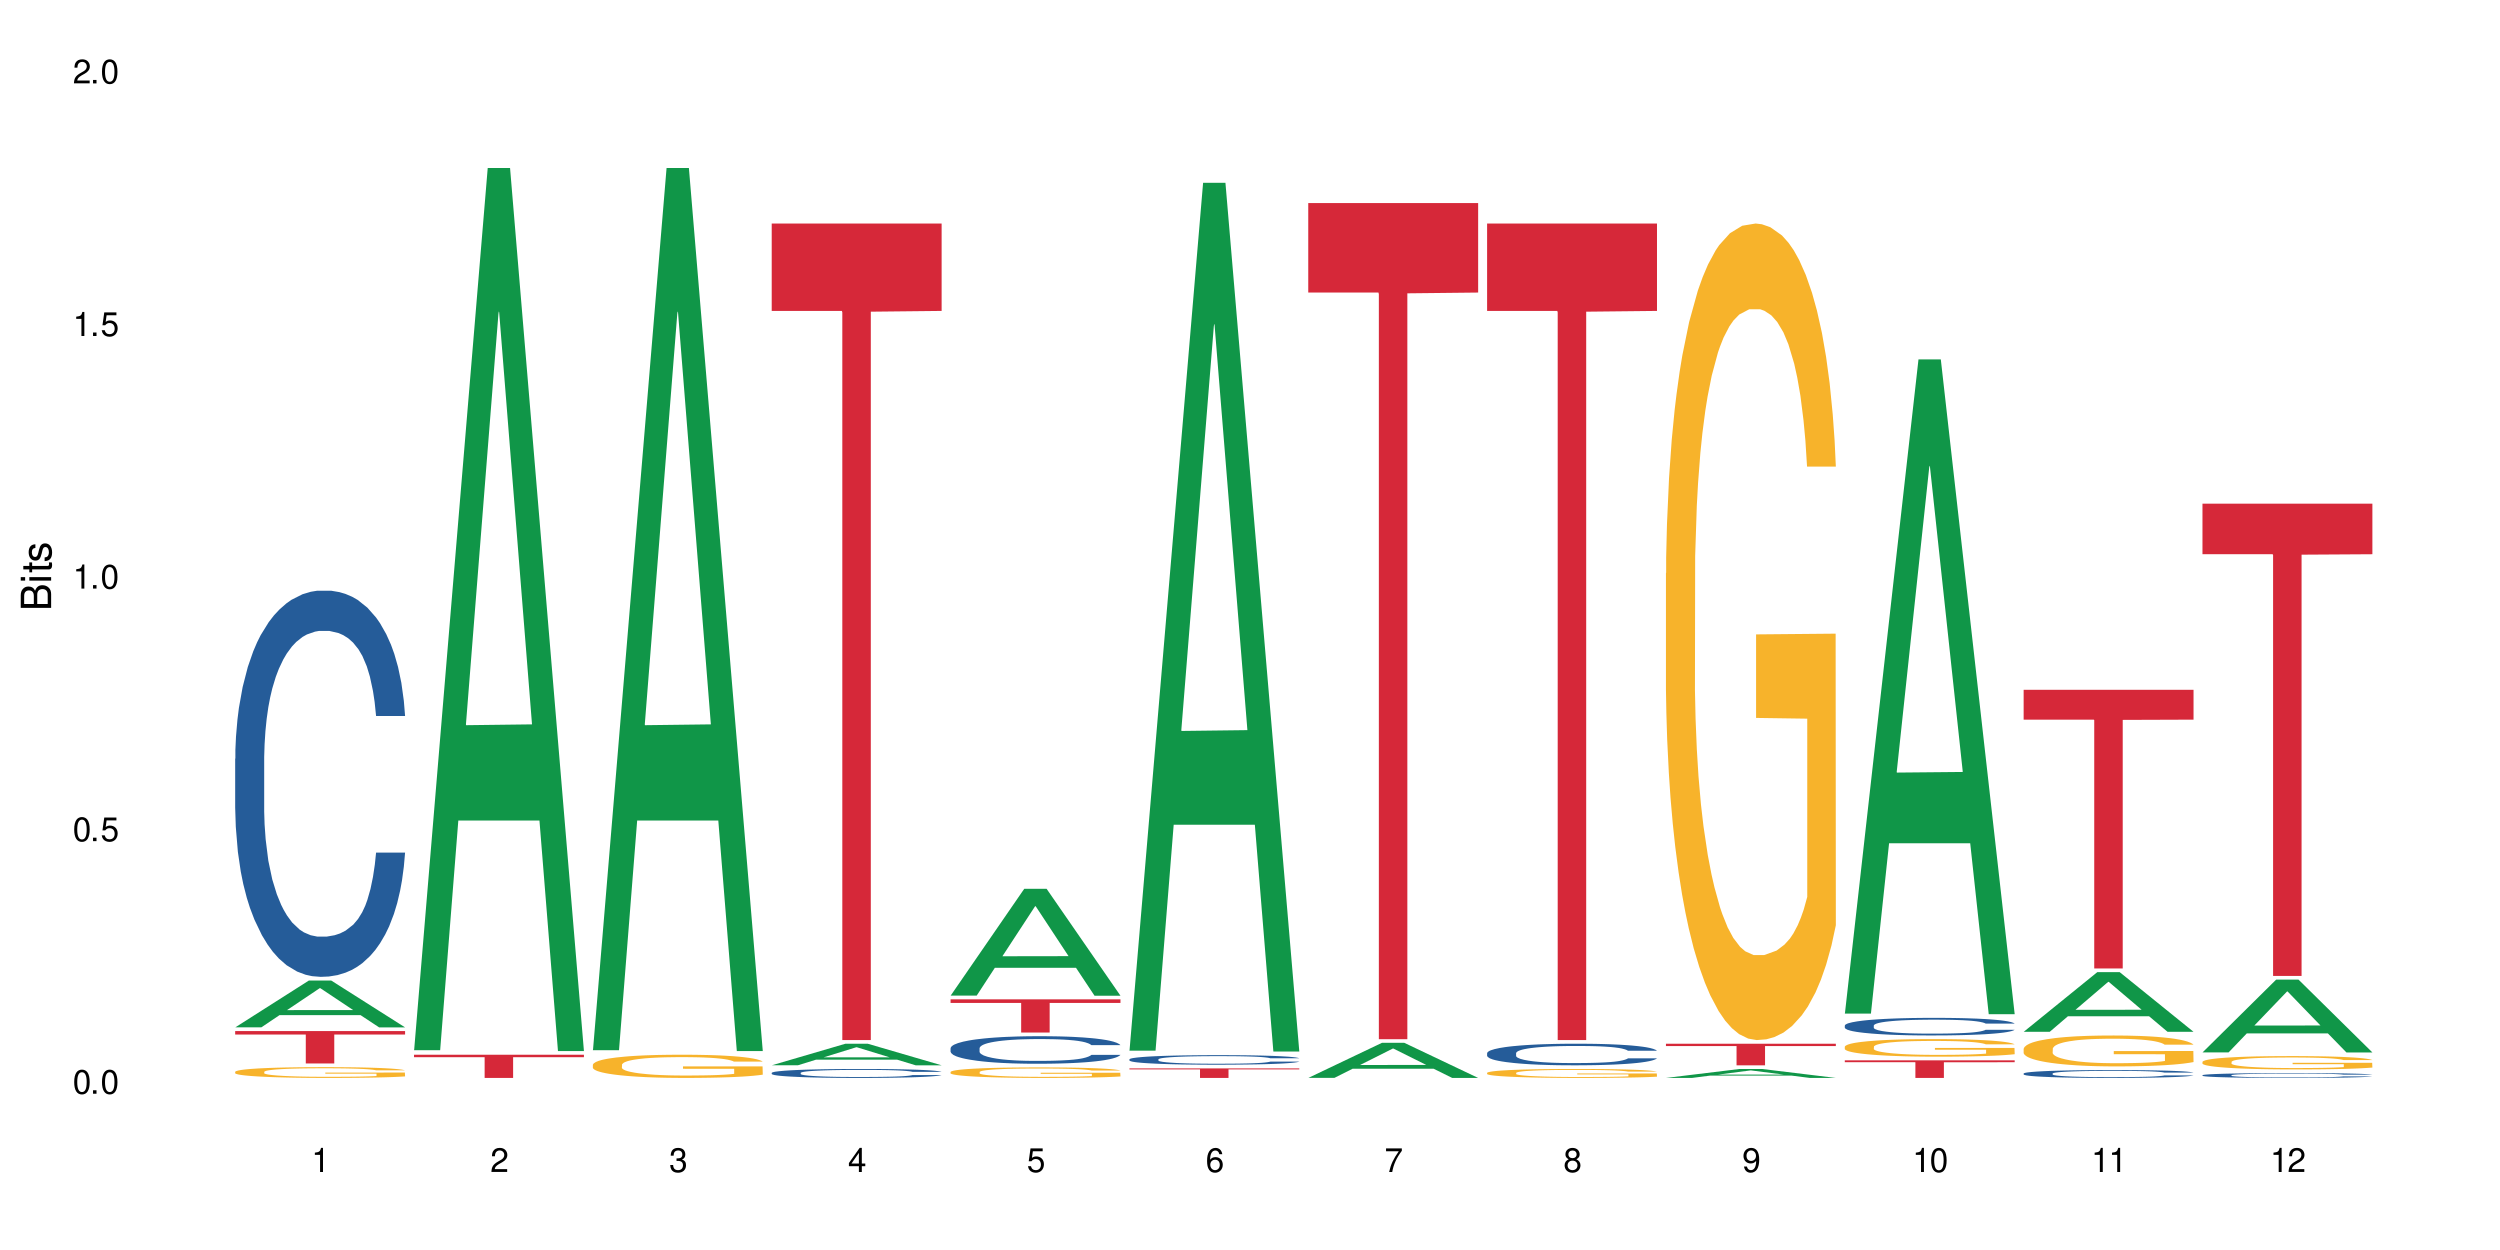 <?xml version="1.0" encoding="UTF-8"?>
<svg xmlns="http://www.w3.org/2000/svg" xmlns:xlink="http://www.w3.org/1999/xlink" width="720" height="360" viewBox="0 0 720 360">
<defs>
<g>
<g id="glyph-0-0">
</g>
<g id="glyph-0-1">
<path d="M 2.641 -6.938 C 2 -6.938 1.422 -6.656 1.078 -6.172 C 0.641 -5.562 0.406 -4.641 0.406 -3.359 C 0.406 -1.016 1.188 0.219 2.641 0.219 C 4.078 0.219 4.859 -1.016 4.859 -3.297 C 4.859 -4.641 4.656 -5.547 4.203 -6.172 C 3.844 -6.656 3.281 -6.938 2.641 -6.938 Z M 2.641 -6.188 C 3.547 -6.188 4 -5.25 4 -3.375 C 4 -1.406 3.562 -0.484 2.625 -0.484 C 1.734 -0.484 1.281 -1.438 1.281 -3.344 C 1.281 -5.25 1.734 -6.188 2.641 -6.188 Z M 2.641 -6.188 "/>
</g>
<g id="glyph-0-2">
<path d="M 1.828 -1 L 0.828 -1 L 0.828 0 L 1.828 0 Z M 1.828 -1 "/>
</g>
<g id="glyph-0-3">
<path d="M 4.562 -6.797 L 1.062 -6.797 L 0.547 -3.094 L 1.328 -3.094 C 1.719 -3.562 2.047 -3.734 2.578 -3.734 C 3.484 -3.734 4.062 -3.109 4.062 -2.094 C 4.062 -1.125 3.484 -0.531 2.578 -0.531 C 1.828 -0.531 1.375 -0.906 1.188 -1.672 L 0.328 -1.672 C 0.453 -1.109 0.547 -0.844 0.75 -0.594 C 1.125 -0.078 1.828 0.219 2.594 0.219 C 3.969 0.219 4.922 -0.781 4.922 -2.219 C 4.922 -3.562 4.031 -4.484 2.719 -4.484 C 2.25 -4.484 1.859 -4.359 1.469 -4.062 L 1.734 -5.969 L 4.562 -5.969 Z M 4.562 -6.797 "/>
</g>
<g id="glyph-0-4">
<path d="M 2.484 -4.938 L 2.484 0 L 3.328 0 L 3.328 -6.938 L 2.766 -6.938 C 2.469 -5.875 2.281 -5.734 0.984 -5.562 L 0.984 -4.938 Z M 2.484 -4.938 "/>
</g>
<g id="glyph-0-5">
<path d="M 4.859 -0.828 L 1.281 -0.828 C 1.359 -1.406 1.672 -1.781 2.5 -2.281 L 3.469 -2.828 C 4.406 -3.344 4.906 -4.062 4.906 -4.906 C 4.906 -5.484 4.672 -6.031 4.266 -6.406 C 3.859 -6.766 3.375 -6.938 2.719 -6.938 C 1.859 -6.938 1.219 -6.625 0.844 -6.031 C 0.609 -5.672 0.5 -5.234 0.484 -4.531 L 1.328 -4.531 C 1.359 -5.016 1.406 -5.281 1.531 -5.516 C 1.75 -5.938 2.188 -6.203 2.703 -6.203 C 3.469 -6.203 4.031 -5.641 4.031 -4.891 C 4.031 -4.344 3.719 -3.859 3.125 -3.516 L 2.234 -3 C 0.812 -2.172 0.406 -1.531 0.328 -0.016 L 4.859 -0.016 Z M 4.859 -0.828 "/>
</g>
<g id="glyph-0-6">
<path d="M 2.125 -3.188 L 2.578 -3.188 C 3.5 -3.188 3.984 -2.766 3.984 -1.922 C 3.984 -1.062 3.469 -0.531 2.594 -0.531 C 1.656 -0.531 1.203 -1 1.156 -2.016 L 0.312 -2.016 C 0.344 -1.453 0.438 -1.094 0.609 -0.781 C 0.953 -0.109 1.625 0.219 2.547 0.219 C 3.953 0.219 4.859 -0.625 4.859 -1.938 C 4.859 -2.828 4.516 -3.297 3.703 -3.594 C 4.344 -3.844 4.656 -4.328 4.656 -5.031 C 4.656 -6.219 3.875 -6.938 2.578 -6.938 C 1.203 -6.938 0.484 -6.172 0.453 -4.703 L 1.297 -4.703 C 1.312 -5.125 1.344 -5.359 1.453 -5.578 C 1.641 -5.969 2.062 -6.203 2.594 -6.203 C 3.344 -6.203 3.797 -5.75 3.797 -5 C 3.797 -4.516 3.609 -4.219 3.25 -4.047 C 3.016 -3.953 2.703 -3.922 2.125 -3.906 Z M 2.125 -3.188 "/>
</g>
<g id="glyph-0-7">
<path d="M 3.141 -1.672 L 3.141 0 L 3.984 0 L 3.984 -1.672 L 4.984 -1.672 L 4.984 -2.438 L 3.984 -2.438 L 3.984 -6.938 L 3.359 -6.938 L 0.266 -2.578 L 0.266 -1.672 Z M 3.141 -2.438 L 1 -2.438 L 3.141 -5.5 Z M 3.141 -2.438 "/>
</g>
<g id="glyph-0-8">
<path d="M 4.781 -5.125 C 4.609 -6.266 3.891 -6.938 2.844 -6.938 C 2.094 -6.938 1.422 -6.578 1.031 -5.953 C 0.594 -5.266 0.406 -4.422 0.406 -3.172 C 0.406 -2 0.578 -1.25 0.984 -0.641 C 1.359 -0.078 1.953 0.219 2.703 0.219 C 3.984 0.219 4.922 -0.75 4.922 -2.094 C 4.922 -3.375 4.062 -4.281 2.844 -4.281 C 2.172 -4.281 1.641 -4.031 1.281 -3.516 C 1.281 -5.234 1.828 -6.188 2.797 -6.188 C 3.391 -6.188 3.797 -5.797 3.938 -5.125 Z M 2.734 -3.531 C 3.547 -3.531 4.062 -2.953 4.062 -2.031 C 4.062 -1.156 3.484 -0.531 2.703 -0.531 C 1.922 -0.531 1.328 -1.188 1.328 -2.078 C 1.328 -2.938 1.906 -3.531 2.734 -3.531 Z M 2.734 -3.531 "/>
</g>
<g id="glyph-0-9">
<path d="M 4.984 -6.797 L 0.438 -6.797 L 0.438 -5.969 L 4.109 -5.969 C 2.5 -3.656 1.828 -2.234 1.328 0 L 2.219 0 C 2.594 -2.172 3.453 -4.047 4.984 -6.094 Z M 4.984 -6.797 "/>
</g>
<g id="glyph-0-10">
<path d="M 3.75 -3.656 C 4.469 -4.094 4.688 -4.438 4.688 -5.078 C 4.688 -6.172 3.844 -6.938 2.641 -6.938 C 1.438 -6.938 0.594 -6.172 0.594 -5.094 C 0.594 -4.438 0.812 -4.094 1.516 -3.656 C 0.734 -3.266 0.359 -2.703 0.359 -1.922 C 0.359 -0.656 1.281 0.219 2.641 0.219 C 3.984 0.219 4.922 -0.656 4.922 -1.922 C 4.922 -2.703 4.531 -3.266 3.75 -3.656 Z M 2.641 -6.188 C 3.359 -6.188 3.812 -5.75 3.812 -5.062 C 3.812 -4.406 3.344 -3.984 2.641 -3.984 C 1.922 -3.984 1.453 -4.406 1.453 -5.078 C 1.453 -5.75 1.922 -6.188 2.641 -6.188 Z M 2.641 -3.266 C 3.484 -3.266 4.062 -2.719 4.062 -1.906 C 4.062 -1.078 3.484 -0.531 2.625 -0.531 C 1.797 -0.531 1.219 -1.094 1.219 -1.906 C 1.219 -2.719 1.781 -3.266 2.641 -3.266 Z M 2.641 -3.266 "/>
</g>
<g id="glyph-0-11">
<path d="M 0.516 -1.578 C 0.672 -0.453 1.406 0.219 2.438 0.219 C 3.188 0.219 3.859 -0.141 4.266 -0.766 C 4.688 -1.453 4.891 -2.297 4.891 -3.547 C 4.891 -4.719 4.703 -5.453 4.312 -6.078 C 3.938 -6.641 3.344 -6.938 2.594 -6.938 C 1.297 -6.938 0.359 -5.969 0.359 -4.625 C 0.359 -3.344 1.234 -2.453 2.453 -2.453 C 3.094 -2.453 3.578 -2.672 4.016 -3.203 C 4 -1.484 3.469 -0.531 2.5 -0.531 C 1.906 -0.531 1.484 -0.906 1.359 -1.578 Z M 2.578 -6.203 C 3.375 -6.203 3.969 -5.531 3.969 -4.641 C 3.969 -3.797 3.391 -3.188 2.547 -3.188 C 1.734 -3.188 1.234 -3.766 1.234 -4.688 C 1.234 -5.562 1.797 -6.203 2.578 -6.203 Z M 2.578 -6.203 "/>
</g>
<g id="glyph-1-0">
</g>
<g id="glyph-1-1">
<path d="M 0 -0.953 L 0 -4.891 C 0 -5.719 -0.234 -6.344 -0.734 -6.797 C -1.188 -7.234 -1.812 -7.469 -2.5 -7.469 C -3.547 -7.469 -4.188 -7 -4.625 -5.875 C -4.984 -6.688 -5.625 -7.094 -6.531 -7.094 C -7.172 -7.094 -7.734 -6.859 -8.141 -6.391 C -8.562 -5.922 -8.75 -5.344 -8.75 -4.5 L -8.75 -0.953 Z M -4.984 -2.062 L -7.766 -2.062 L -7.766 -4.219 C -7.766 -4.844 -7.688 -5.203 -7.453 -5.5 C -7.219 -5.812 -6.859 -5.969 -6.375 -5.969 C -5.891 -5.969 -5.531 -5.812 -5.297 -5.5 C -5.062 -5.203 -4.984 -4.844 -4.984 -4.219 Z M -0.984 -2.062 L -4 -2.062 L -4 -4.781 C -4 -5.766 -3.438 -6.359 -2.484 -6.359 C -1.547 -6.359 -0.984 -5.766 -0.984 -4.781 Z M -0.984 -2.062 "/>
</g>
<g id="glyph-1-2">
<path d="M -6.281 -1.797 L -6.281 -0.797 L 0 -0.797 L 0 -1.797 Z M -8.75 -1.797 L -8.75 -0.797 L -7.484 -0.797 L -7.484 -1.797 Z M -8.75 -1.797 "/>
</g>
<g id="glyph-1-3">
<path d="M -6.281 -3.047 L -6.281 -2.016 L -8.016 -2.016 L -8.016 -1.016 L -6.281 -1.016 L -6.281 -0.172 L -5.469 -0.172 L -5.469 -1.016 L -0.719 -1.016 C -0.078 -1.016 0.281 -1.453 0.281 -2.234 C 0.281 -2.5 0.25 -2.719 0.188 -3.047 L -0.641 -3.047 C -0.609 -2.906 -0.594 -2.766 -0.594 -2.562 C -0.594 -2.141 -0.719 -2.016 -1.156 -2.016 L -5.469 -2.016 L -5.469 -3.047 Z M -6.281 -3.047 "/>
</g>
<g id="glyph-1-4">
<path d="M -4.531 -5.25 C -5.766 -5.25 -6.469 -4.422 -6.469 -2.969 C -6.469 -1.516 -5.719 -0.562 -4.547 -0.562 C -3.562 -0.562 -3.094 -1.062 -2.734 -2.562 L -2.516 -3.484 C -2.344 -4.188 -2.094 -4.469 -1.641 -4.469 C -1.047 -4.469 -0.641 -3.875 -0.641 -3 C -0.641 -2.453 -0.797 -2 -1.062 -1.75 C -1.25 -1.594 -1.422 -1.531 -1.875 -1.469 L -1.875 -0.406 C -0.422 -0.453 0.281 -1.266 0.281 -2.922 C 0.281 -4.5 -0.5 -5.516 -1.719 -5.516 C -2.656 -5.516 -3.172 -4.984 -3.469 -3.734 L -3.703 -2.766 C -3.891 -1.953 -4.156 -1.609 -4.594 -1.609 C -5.188 -1.609 -5.547 -2.125 -5.547 -2.938 C -5.547 -3.75 -5.203 -4.172 -4.531 -4.203 Z M -4.531 -5.25 "/>
</g>
</g>
</defs>
<rect x="-72" y="-36" width="864" height="432" fill="rgb(100%, 100%, 100%)" fill-opacity="1"/>
<path fill-rule="nonzero" fill="rgb(6.275%, 58.824%, 28.235%)" fill-opacity="1" d="M 67.73 295.879 L 67.785 295.867 L 88.957 282.391 L 95.387 282.391 L 116.664 295.891 L 109.188 295.891 L 103.855 292.367 L 80.488 292.367 L 75.258 295.879 L 67.73 295.879 L 82.734 290.91 L 101.711 290.895 L 92.25 284.598 L 92.145 284.582 L 92.039 284.621 L 82.684 290.895 L 82.734 290.91 Z M 67.73 295.879 "/>
<path fill-rule="nonzero" fill="rgb(14.51%, 36.078%, 60%)" fill-opacity="1" d="M 67.73 218.512 L 67.789 218.41 L 67.789 215.973 L 67.969 212.109 L 68.387 207.23 L 68.805 203.875 L 69.879 197.875 L 71.371 192.082 L 72.922 187.609 L 74.055 184.965 L 75.07 182.934 L 77.398 179.172 L 78.891 177.242 L 80.5 175.512 L 82.469 173.785 L 83.902 172.766 L 87.125 171.141 L 89.512 170.43 L 91.363 170.125 L 95.359 170.125 L 97.746 170.531 L 99.477 171.039 L 101.387 171.852 L 102.996 172.766 L 105.801 175.004 L 108.309 177.852 L 109.441 179.477 L 111.234 182.629 L 112.605 185.68 L 113.559 188.32 L 114.633 192.082 L 115.59 196.656 L 116.305 201.84 L 116.664 206.211 L 108.309 206.211 L 107.891 202.145 L 107.414 198.996 L 106.52 194.828 L 105.625 191.879 L 104.371 188.93 L 103.238 187 L 101.684 185.066 L 100.312 183.848 L 98.879 182.934 L 97.508 182.324 L 94.883 181.715 L 91.84 181.715 L 90.707 181.918 L 88.379 182.73 L 87.125 183.441 L 85.336 184.863 L 84.082 186.188 L 82.59 188.219 L 81.574 189.949 L 80.32 192.59 L 79.426 194.93 L 78.414 198.285 L 77.816 200.824 L 77.277 203.672 L 76.801 207.027 L 76.441 210.586 L 76.203 214.344 L 76.086 218.004 L 76.086 233.762 L 76.203 237.422 L 76.504 241.691 L 77.277 247.891 L 78.414 253.281 L 79.727 257.551 L 80.977 260.602 L 81.695 262.023 L 82.648 263.648 L 84.141 265.684 L 86.289 267.715 L 87.543 268.527 L 89.453 269.344 L 91.422 269.75 L 94.047 269.75 L 96.375 269.344 L 97.926 268.832 L 99.535 268.02 L 101.746 266.293 L 103.117 264.664 L 104.312 262.734 L 105.207 260.805 L 105.801 259.176 L 106.699 256.023 L 107.414 252.57 L 107.949 249.012 L 108.309 245.555 L 116.664 245.555 L 116.305 249.621 L 115.77 253.586 L 115.23 256.535 L 114.395 260.09 L 113.441 263.242 L 112.066 266.801 L 110.934 269.141 L 109.441 271.68 L 108.07 273.613 L 106.578 275.34 L 104.371 277.375 L 102.938 278.391 L 101.387 279.305 L 99.535 280.117 L 97.211 280.828 L 94.703 281.234 L 92.375 281.336 L 89.871 281.133 L 88.02 280.727 L 85.574 279.812 L 82.531 277.984 L 80.32 276.051 L 78.59 274.121 L 77.102 272.086 L 75.43 269.344 L 73.281 264.871 L 71.969 261.414 L 71.074 258.566 L 70.059 254.602 L 69.344 251.043 L 68.508 245.352 L 67.91 238.133 L 67.73 232.543 Z M 67.73 218.512 "/>
<path fill-rule="nonzero" fill="rgb(96.863%, 70.196%, 16.863%)" fill-opacity="1" d="M 67.73 308.668 L 67.789 308.664 L 67.789 308.609 L 68.031 308.48 L 68.625 308.305 L 69.402 308.16 L 70.238 308.047 L 70.773 307.988 L 71.668 307.902 L 72.445 307.84 L 74.414 307.711 L 76.922 307.594 L 78.293 307.543 L 79.844 307.496 L 82.051 307.441 L 83.066 307.422 L 86.172 307.375 L 89.691 307.348 L 93.57 307.34 L 95.359 307.34 L 97.805 307.352 L 101.148 307.383 L 103.059 307.41 L 104.551 307.441 L 106.102 307.477 L 108.012 307.535 L 109.801 307.602 L 111.234 307.672 L 112.664 307.754 L 113.859 307.848 L 114.871 307.945 L 115.77 308.062 L 116.305 308.164 L 116.664 308.262 L 108.367 308.262 L 107.891 308.164 L 107.355 308.086 L 106.461 307.992 L 105.562 307.926 L 104.668 307.871 L 102.996 307.797 L 101.566 307.754 L 99.777 307.711 L 98.047 307.688 L 96.074 307.672 L 94.883 307.664 L 91.719 307.664 L 88.855 307.684 L 87.184 307.707 L 85.992 307.73 L 84.32 307.773 L 83.305 307.805 L 82.707 307.828 L 80.918 307.918 L 79.727 307.996 L 79.07 308.051 L 78.234 308.137 L 77.637 308.211 L 76.98 308.324 L 76.621 308.41 L 76.145 308.602 L 76.086 309.113 L 76.266 309.223 L 76.621 309.336 L 77.102 309.441 L 77.816 309.547 L 78.531 309.629 L 79.785 309.742 L 80.859 309.812 L 81.695 309.863 L 83.305 309.938 L 83.961 309.965 L 85.512 310.016 L 87.125 310.055 L 89.094 310.09 L 90.586 310.105 L 92.973 310.121 L 96.016 310.121 L 99.598 310.102 L 101.863 310.082 L 103.414 310.059 L 104.43 310.039 L 105.684 310.008 L 106.578 309.98 L 107.414 309.949 L 108.43 309.898 L 108.43 309.223 L 93.688 309.219 L 93.688 308.902 L 116.602 308.898 L 116.664 310.008 L 115.41 310.082 L 113.859 310.156 L 112.367 310.215 L 110.816 310.262 L 108.605 310.316 L 106.816 310.352 L 104.07 310.391 L 101.566 310.414 L 98.941 310.434 L 96.613 310.441 L 93.867 310.445 L 91.422 310.438 L 88.797 310.422 L 86.707 310.398 L 84.797 310.371 L 82.887 310.332 L 80.5 310.273 L 78.949 310.227 L 77.34 310.164 L 75.727 310.094 L 74.297 310.02 L 73.34 309.957 L 72.387 309.891 L 71.371 309.805 L 70.418 309.711 L 69.699 309.621 L 69.043 309.523 L 68.566 309.43 L 68.09 309.301 L 67.852 309.199 L 67.73 309.109 Z M 67.73 308.668 "/>
<path fill-rule="nonzero" fill="rgb(83.922%, 15.686%, 22.353%)" fill-opacity="1" d="M 67.73 296.941 L 116.664 296.941 L 116.664 297.941 L 96.27 297.953 L 96.27 306.285 L 88.066 306.285 L 88.066 297.961 L 87.945 297.941 L 67.73 297.941 Z M 67.73 296.941 "/>
<path fill-rule="nonzero" fill="rgb(6.275%, 58.824%, 28.235%)" fill-opacity="1" d="M 119.238 302.465 L 119.289 302.227 L 140.465 48.375 L 146.895 48.375 L 168.172 302.703 L 160.695 302.703 L 155.363 236.316 L 131.996 236.316 L 126.766 302.465 L 119.238 302.465 L 134.242 208.855 L 153.219 208.617 L 143.758 89.93 L 143.652 89.691 L 143.547 90.406 L 134.191 208.617 L 134.242 208.855 Z M 119.238 302.465 "/>
<path fill-rule="nonzero" fill="rgb(83.922%, 15.686%, 22.353%)" fill-opacity="1" d="M 119.238 303.758 L 168.172 303.758 L 168.172 304.473 L 147.777 304.48 L 147.777 310.445 L 139.574 310.445 L 139.574 304.484 L 139.453 304.473 L 119.238 304.473 Z M 119.238 303.758 "/>
<path fill-rule="nonzero" fill="rgb(6.275%, 58.824%, 28.235%)" fill-opacity="1" d="M 170.746 302.465 L 170.797 302.227 L 191.973 48.375 L 198.402 48.375 L 219.68 302.703 L 212.203 302.703 L 206.871 236.316 L 183.504 236.316 L 178.273 302.465 L 170.746 302.465 L 185.75 208.855 L 204.727 208.617 L 195.266 89.93 L 195.16 89.691 L 195.055 90.406 L 185.699 208.617 L 185.75 208.855 Z M 170.746 302.465 "/>
<path fill-rule="nonzero" fill="rgb(96.863%, 70.196%, 16.863%)" fill-opacity="1" d="M 170.746 306.621 L 170.805 306.613 L 170.805 306.492 L 171.043 306.219 L 171.641 305.84 L 172.418 305.527 L 173.254 305.285 L 173.789 305.156 L 174.684 304.973 L 175.461 304.84 L 177.43 304.562 L 179.938 304.309 L 181.309 304.195 L 182.859 304.094 L 185.066 303.977 L 186.082 303.934 L 189.184 303.836 L 192.707 303.777 L 196.586 303.758 L 198.375 303.762 L 200.82 303.789 L 204.164 303.855 L 206.074 303.918 L 207.566 303.977 L 209.117 304.059 L 211.027 304.18 L 212.816 304.324 L 214.25 304.473 L 215.68 304.656 L 216.875 304.852 L 217.887 305.062 L 218.785 305.32 L 219.32 305.535 L 219.68 305.75 L 211.383 305.75 L 210.906 305.535 L 210.371 305.371 L 209.473 305.168 L 208.578 305.023 L 207.684 304.906 L 206.012 304.746 L 204.582 304.648 L 202.789 304.562 L 201.059 304.508 L 199.09 304.473 L 197.898 304.461 L 194.734 304.461 L 191.871 304.504 L 190.199 304.551 L 189.008 304.602 L 187.336 304.691 L 186.32 304.766 L 185.723 304.812 L 183.934 305.004 L 182.742 305.176 L 182.086 305.289 L 181.25 305.473 L 180.652 305.637 L 179.996 305.883 L 179.637 306.066 L 179.16 306.48 L 179.102 307.578 L 179.281 307.812 L 179.637 308.062 L 180.113 308.281 L 180.832 308.516 L 181.547 308.691 L 182.801 308.93 L 183.875 309.09 L 184.711 309.191 L 186.32 309.355 L 186.977 309.41 L 188.527 309.523 L 190.141 309.605 L 192.109 309.68 L 193.602 309.719 L 195.988 309.746 L 199.031 309.746 L 202.613 309.711 L 204.879 309.664 L 206.43 309.613 L 207.445 309.57 L 208.699 309.504 L 209.594 309.441 L 210.43 309.375 L 211.445 309.27 L 211.445 307.812 L 196.703 307.805 L 196.703 307.121 L 219.617 307.117 L 219.68 309.504 L 218.426 309.668 L 216.875 309.828 L 215.383 309.949 L 213.832 310.055 L 211.621 310.168 L 209.832 310.242 L 207.086 310.328 L 204.582 310.383 L 201.957 310.418 L 199.629 310.438 L 196.883 310.445 L 194.438 310.43 L 191.812 310.395 L 189.723 310.348 L 187.812 310.285 L 185.902 310.207 L 183.516 310.078 L 181.965 309.973 L 180.355 309.844 L 178.742 309.691 L 177.309 309.527 L 176.355 309.398 L 175.402 309.254 L 174.387 309.07 L 173.43 308.863 L 172.715 308.672 L 172.059 308.461 L 171.582 308.258 L 171.105 307.984 L 170.867 307.762 L 170.746 307.574 Z M 170.746 306.621 "/>
<path fill-rule="nonzero" fill="rgb(6.275%, 58.824%, 28.235%)" fill-opacity="1" d="M 222.254 306.805 L 222.305 306.797 L 243.48 300.594 L 249.91 300.594 L 271.188 306.809 L 263.711 306.809 L 258.379 305.188 L 235.008 305.188 L 229.781 306.805 L 222.254 306.805 L 237.258 304.516 L 256.234 304.512 L 246.773 301.609 L 246.668 301.602 L 246.562 301.621 L 237.207 304.512 L 237.258 304.516 Z M 222.254 306.805 "/>
<path fill-rule="nonzero" fill="rgb(14.51%, 36.078%, 60%)" fill-opacity="1" d="M 222.254 308.984 L 222.312 308.984 L 222.312 308.926 L 222.492 308.836 L 222.91 308.723 L 223.328 308.645 L 224.402 308.508 L 225.895 308.371 L 227.445 308.27 L 228.578 308.207 L 229.594 308.16 L 231.922 308.07 L 233.414 308.027 L 235.023 307.988 L 236.992 307.945 L 238.426 307.922 L 241.648 307.887 L 244.035 307.871 L 245.883 307.863 L 249.883 307.863 L 252.27 307.871 L 254 307.883 L 255.91 307.902 L 257.52 307.922 L 260.324 307.977 L 262.832 308.043 L 263.965 308.078 L 265.754 308.152 L 267.129 308.223 L 268.082 308.285 L 269.156 308.371 L 270.113 308.477 L 270.828 308.598 L 271.188 308.699 L 262.832 308.699 L 262.414 308.605 L 261.938 308.531 L 261.043 308.438 L 260.145 308.367 L 258.895 308.297 L 257.758 308.254 L 256.207 308.211 L 254.836 308.18 L 253.402 308.16 L 252.031 308.145 L 249.406 308.133 L 246.363 308.133 L 245.227 308.137 L 242.902 308.156 L 241.648 308.172 L 239.855 308.203 L 238.605 308.234 L 237.113 308.281 L 236.098 308.324 L 234.844 308.383 L 233.949 308.438 L 232.934 308.516 L 232.34 308.574 L 231.801 308.641 L 231.324 308.719 L 230.965 308.801 L 230.727 308.891 L 230.609 308.973 L 230.609 309.34 L 230.727 309.426 L 231.027 309.523 L 231.801 309.668 L 232.934 309.793 L 234.25 309.891 L 235.5 309.961 L 236.219 309.996 L 237.172 310.035 L 238.664 310.082 L 240.812 310.129 L 242.066 310.148 L 243.977 310.164 L 245.945 310.176 L 248.57 310.176 L 250.898 310.164 L 252.449 310.152 L 254.059 310.133 L 256.266 310.094 L 257.641 310.059 L 258.832 310.012 L 259.73 309.969 L 260.324 309.93 L 261.219 309.855 L 261.938 309.777 L 262.473 309.695 L 262.832 309.613 L 271.188 309.613 L 270.828 309.707 L 270.289 309.801 L 269.754 309.867 L 268.918 309.949 L 267.965 310.023 L 266.59 310.105 L 265.457 310.16 L 263.965 310.219 L 262.594 310.266 L 261.102 310.305 L 258.895 310.352 L 257.461 310.375 L 255.91 310.398 L 254.059 310.414 L 251.73 310.434 L 249.227 310.441 L 246.898 310.445 L 244.391 310.438 L 242.543 310.43 L 240.098 310.41 L 237.051 310.367 L 234.844 310.32 L 233.113 310.277 L 231.621 310.23 L 229.953 310.164 L 227.805 310.062 L 226.492 309.98 L 225.594 309.914 L 224.582 309.824 L 223.863 309.742 L 223.031 309.609 L 222.434 309.441 L 222.254 309.312 Z M 222.254 308.984 "/>
<path fill-rule="nonzero" fill="rgb(83.922%, 15.686%, 22.353%)" fill-opacity="1" d="M 222.254 64.371 L 271.188 64.371 L 271.188 89.543 L 250.793 89.766 L 250.793 299.543 L 242.586 299.543 L 242.586 89.988 L 242.469 89.543 L 222.254 89.543 Z M 222.254 64.371 "/>
<path fill-rule="nonzero" fill="rgb(6.275%, 58.824%, 28.235%)" fill-opacity="1" d="M 273.762 286.734 L 273.812 286.707 L 294.984 255.973 L 301.418 255.973 L 322.695 286.766 L 315.219 286.766 L 309.887 278.727 L 286.516 278.727 L 281.289 286.734 L 273.762 286.734 L 288.766 275.402 L 307.742 275.371 L 298.281 261.004 L 298.176 260.973 L 298.07 261.059 L 288.711 275.371 L 288.766 275.402 Z M 273.762 286.734 "/>
<path fill-rule="nonzero" fill="rgb(14.51%, 36.078%, 60%)" fill-opacity="1" d="M 273.762 301.883 L 273.82 301.875 L 273.82 301.699 L 274 301.426 L 274.418 301.078 L 274.836 300.84 L 275.91 300.41 L 277.402 299.996 L 278.953 299.68 L 280.086 299.488 L 281.102 299.344 L 283.43 299.078 L 284.922 298.938 L 286.531 298.816 L 288.5 298.691 L 289.934 298.621 L 293.156 298.504 L 295.543 298.453 L 297.391 298.434 L 301.391 298.434 L 303.777 298.461 L 305.508 298.496 L 307.418 298.555 L 309.027 298.621 L 311.832 298.781 L 314.34 298.984 L 315.473 299.098 L 317.262 299.324 L 318.637 299.539 L 319.59 299.73 L 320.664 299.996 L 321.621 300.324 L 322.336 300.691 L 322.695 301.004 L 314.34 301.004 L 313.922 300.715 L 313.445 300.488 L 312.551 300.191 L 311.652 299.984 L 310.402 299.773 L 309.266 299.637 L 307.715 299.496 L 306.344 299.41 L 304.91 299.344 L 303.539 299.301 L 300.914 299.258 L 297.871 299.258 L 296.734 299.273 L 294.41 299.332 L 293.156 299.383 L 291.363 299.484 L 290.113 299.578 L 288.621 299.723 L 287.605 299.844 L 286.352 300.035 L 285.457 300.199 L 284.441 300.438 L 283.848 300.621 L 283.309 300.824 L 282.832 301.062 L 282.473 301.316 L 282.234 301.586 L 282.117 301.844 L 282.117 302.969 L 282.234 303.23 L 282.535 303.535 L 283.309 303.977 L 284.441 304.359 L 285.754 304.664 L 287.008 304.883 L 287.727 304.984 L 288.68 305.102 L 290.172 305.246 L 292.32 305.391 L 293.574 305.449 L 295.484 305.508 L 297.453 305.535 L 300.078 305.535 L 302.406 305.508 L 303.957 305.469 L 305.566 305.41 L 307.773 305.289 L 309.148 305.172 L 310.34 305.035 L 311.234 304.898 L 311.832 304.781 L 312.727 304.555 L 313.445 304.309 L 313.98 304.055 L 314.34 303.809 L 322.695 303.809 L 322.336 304.102 L 321.797 304.383 L 321.262 304.594 L 320.426 304.848 L 319.473 305.07 L 318.098 305.324 L 316.965 305.492 L 315.473 305.672 L 314.102 305.809 L 312.609 305.934 L 310.402 306.078 L 308.969 306.152 L 307.418 306.215 L 305.566 306.273 L 303.238 306.324 L 300.734 306.355 L 298.406 306.359 L 295.898 306.348 L 294.051 306.316 L 291.605 306.254 L 288.559 306.121 L 286.352 305.984 L 284.621 305.848 L 283.129 305.703 L 281.461 305.508 L 279.312 305.188 L 278 304.941 L 277.102 304.738 L 276.09 304.453 L 275.371 304.203 L 274.535 303.797 L 273.941 303.281 L 273.762 302.883 Z M 273.762 301.883 "/>
<path fill-rule="nonzero" fill="rgb(96.863%, 70.196%, 16.863%)" fill-opacity="1" d="M 273.762 308.711 L 273.82 308.707 L 273.82 308.652 L 274.059 308.527 L 274.656 308.355 L 275.434 308.215 L 276.27 308.105 L 276.805 308.047 L 277.699 307.965 L 278.477 307.902 L 280.445 307.777 L 282.949 307.664 L 284.324 307.613 L 285.875 307.566 L 288.082 307.512 L 289.098 307.492 L 292.199 307.449 L 295.723 307.422 L 299.602 307.414 L 301.391 307.418 L 303.836 307.426 L 307.18 307.457 L 309.09 307.484 L 310.578 307.512 L 312.133 307.551 L 314.039 307.605 L 315.832 307.672 L 317.262 307.738 L 318.695 307.82 L 319.891 307.91 L 320.902 308.004 L 321.797 308.121 L 322.336 308.219 L 322.695 308.316 L 314.398 308.316 L 313.922 308.219 L 313.383 308.145 L 312.488 308.055 L 311.594 307.988 L 310.699 307.934 L 309.027 307.863 L 307.598 307.816 L 305.805 307.777 L 304.074 307.754 L 302.105 307.738 L 300.914 307.73 L 297.75 307.73 L 294.887 307.75 L 293.215 307.773 L 292.02 307.797 L 290.352 307.836 L 289.336 307.871 L 288.738 307.891 L 286.949 307.977 L 285.754 308.055 L 285.098 308.109 L 284.266 308.191 L 283.668 308.266 L 283.012 308.375 L 282.652 308.461 L 282.176 308.648 L 282.117 309.145 L 282.293 309.25 L 282.652 309.363 L 283.129 309.465 L 283.848 309.57 L 284.562 309.648 L 285.816 309.758 L 286.891 309.828 L 287.727 309.875 L 289.336 309.953 L 289.992 309.977 L 291.543 310.027 L 293.156 310.066 L 295.125 310.098 L 296.617 310.113 L 299.004 310.129 L 302.047 310.129 L 305.625 310.113 L 307.895 310.09 L 309.445 310.066 L 310.461 310.047 L 311.715 310.02 L 312.609 309.988 L 313.445 309.961 L 314.457 309.914 L 314.457 309.25 L 299.719 309.25 L 299.719 308.938 L 322.633 308.938 L 322.695 310.02 L 321.441 310.094 L 319.891 310.164 L 318.398 310.219 L 316.844 310.266 L 314.637 310.32 L 312.848 310.352 L 310.102 310.391 L 307.598 310.418 L 304.969 310.434 L 302.645 310.441 L 299.898 310.445 L 297.453 310.438 L 294.824 310.422 L 292.738 310.398 L 290.828 310.371 L 288.918 310.336 L 286.531 310.277 L 284.98 310.23 L 283.367 310.172 L 281.758 310.102 L 280.324 310.027 L 279.371 309.969 L 278.414 309.902 L 277.402 309.82 L 276.445 309.727 L 275.73 309.641 L 275.074 309.543 L 274.598 309.453 L 274.121 309.328 L 273.879 309.23 L 273.762 309.145 Z M 273.762 308.711 "/>
<path fill-rule="nonzero" fill="rgb(83.922%, 15.686%, 22.353%)" fill-opacity="1" d="M 273.762 287.816 L 322.695 287.816 L 322.695 288.84 L 302.301 288.848 L 302.301 297.379 L 294.094 297.379 L 294.094 288.859 L 293.977 288.84 L 273.762 288.84 Z M 273.762 287.816 "/>
<path fill-rule="nonzero" fill="rgb(6.275%, 58.824%, 28.235%)" fill-opacity="1" d="M 325.27 302.598 L 325.32 302.359 L 346.492 52.656 L 352.926 52.656 L 374.199 302.832 L 366.727 302.832 L 361.395 237.527 L 338.023 237.527 L 332.797 302.598 L 325.27 302.598 L 340.273 210.512 L 359.25 210.277 L 349.789 93.531 L 349.684 93.293 L 349.578 94 L 340.219 210.277 L 340.273 210.512 Z M 325.27 302.598 "/>
<path fill-rule="nonzero" fill="rgb(14.51%, 36.078%, 60%)" fill-opacity="1" d="M 325.27 305.082 L 325.328 305.078 L 325.328 305.02 L 325.508 304.922 L 325.926 304.801 L 326.344 304.719 L 327.418 304.57 L 328.91 304.426 L 330.461 304.316 L 331.594 304.25 L 332.609 304.199 L 334.938 304.105 L 336.43 304.059 L 338.039 304.016 L 340.008 303.973 L 341.441 303.949 L 344.664 303.91 L 347.051 303.891 L 348.898 303.883 L 352.898 303.883 L 355.285 303.895 L 357.016 303.906 L 358.926 303.926 L 360.535 303.949 L 363.34 304.004 L 365.848 304.074 L 366.98 304.113 L 368.77 304.191 L 370.145 304.27 L 371.098 304.332 L 372.172 304.426 L 373.129 304.539 L 373.844 304.668 L 374.199 304.777 L 365.848 304.777 L 365.43 304.676 L 364.953 304.598 L 364.055 304.496 L 363.16 304.422 L 361.91 304.348 L 360.773 304.301 L 359.223 304.254 L 357.852 304.223 L 356.418 304.199 L 355.047 304.184 L 352.422 304.172 L 349.379 304.172 L 348.242 304.176 L 345.914 304.195 L 344.664 304.215 L 342.871 304.25 L 341.621 304.281 L 340.129 304.332 L 339.113 304.375 L 337.859 304.441 L 336.965 304.496 L 335.949 304.582 L 335.355 304.645 L 334.816 304.715 L 334.34 304.797 L 333.98 304.887 L 333.742 304.977 L 333.625 305.07 L 333.625 305.461 L 333.742 305.551 L 334.039 305.656 L 334.816 305.809 L 335.949 305.941 L 337.262 306.047 L 338.516 306.125 L 339.234 306.16 L 340.188 306.199 L 341.68 306.25 L 343.828 306.301 L 345.082 306.32 L 346.988 306.34 L 348.961 306.352 L 351.586 306.352 L 353.914 306.34 L 355.465 306.328 L 357.074 306.309 L 359.281 306.266 L 360.656 306.223 L 361.848 306.176 L 362.742 306.129 L 363.34 306.09 L 364.234 306.012 L 364.953 305.926 L 365.488 305.836 L 365.848 305.75 L 374.199 305.75 L 373.844 305.852 L 373.305 305.949 L 372.77 306.023 L 371.934 306.109 L 370.98 306.188 L 369.605 306.277 L 368.473 306.336 L 366.98 306.398 L 365.609 306.445 L 364.117 306.488 L 361.91 306.539 L 360.477 306.562 L 358.926 306.586 L 357.074 306.605 L 354.746 306.625 L 352.242 306.637 L 349.914 306.637 L 347.406 306.633 L 345.559 306.621 L 343.109 306.598 L 340.066 306.555 L 337.859 306.508 L 336.129 306.457 L 334.637 306.41 L 332.965 306.34 L 330.82 306.23 L 329.504 306.145 L 328.609 306.074 L 327.598 305.977 L 326.879 305.887 L 326.043 305.746 L 325.449 305.566 L 325.27 305.43 Z M 325.27 305.082 "/>
<path fill-rule="nonzero" fill="rgb(83.922%, 15.686%, 22.353%)" fill-opacity="1" d="M 325.27 307.691 L 374.199 307.691 L 374.199 307.984 L 353.809 307.988 L 353.809 310.445 L 345.602 310.445 L 345.602 307.988 L 345.484 307.984 L 325.27 307.984 Z M 325.27 307.691 "/>
<path fill-rule="nonzero" fill="rgb(6.275%, 58.824%, 28.235%)" fill-opacity="1" d="M 376.777 310.434 L 376.828 310.426 L 398 300.332 L 404.43 300.332 L 425.707 310.445 L 418.234 310.445 L 412.902 307.805 L 389.531 307.805 L 384.305 310.434 L 376.777 310.434 L 391.781 306.715 L 410.758 306.703 L 401.293 301.984 L 401.191 301.977 L 401.086 302.004 L 391.727 306.703 L 391.781 306.715 Z M 376.777 310.434 "/>
<path fill-rule="nonzero" fill="rgb(83.922%, 15.686%, 22.353%)" fill-opacity="1" d="M 376.777 58.477 L 425.707 58.477 L 425.707 84.254 L 405.316 84.48 L 405.316 299.281 L 397.109 299.281 L 397.109 84.707 L 396.992 84.254 L 376.777 84.254 Z M 376.777 58.477 "/>
<path fill-rule="nonzero" fill="rgb(14.51%, 36.078%, 60%)" fill-opacity="1" d="M 428.285 303.297 L 428.344 303.293 L 428.344 303.156 L 428.523 302.941 L 428.941 302.668 L 429.359 302.48 L 430.434 302.145 L 431.926 301.82 L 433.477 301.57 L 434.609 301.422 L 435.625 301.309 L 437.949 301.098 L 439.441 300.992 L 441.055 300.895 L 443.023 300.797 L 444.457 300.742 L 447.68 300.652 L 450.066 300.609 L 451.914 300.594 L 455.914 300.594 L 458.301 300.617 L 460.031 300.645 L 461.941 300.691 L 463.551 300.742 L 466.355 300.867 L 468.863 301.027 L 469.996 301.117 L 471.785 301.293 L 473.16 301.465 L 474.113 301.609 L 475.188 301.82 L 476.141 302.078 L 476.859 302.367 L 477.215 302.609 L 468.863 302.609 L 468.445 302.383 L 467.969 302.207 L 467.07 301.973 L 466.176 301.809 L 464.922 301.645 L 463.789 301.535 L 462.238 301.43 L 460.867 301.359 L 459.434 301.309 L 458.062 301.277 L 455.434 301.242 L 452.391 301.242 L 451.258 301.254 L 448.93 301.297 L 447.68 301.34 L 445.887 301.418 L 444.633 301.492 L 443.145 301.605 L 442.129 301.703 L 440.875 301.848 L 439.98 301.98 L 438.965 302.168 L 438.367 302.309 L 437.832 302.469 L 437.355 302.656 L 436.996 302.855 L 436.758 303.066 L 436.637 303.27 L 436.637 304.152 L 436.758 304.355 L 437.055 304.594 L 437.832 304.941 L 438.965 305.242 L 440.277 305.48 L 441.531 305.652 L 442.246 305.73 L 443.203 305.82 L 444.695 305.934 L 446.844 306.047 L 448.094 306.094 L 450.004 306.141 L 451.973 306.16 L 454.602 306.16 L 456.926 306.141 L 458.48 306.109 L 460.09 306.066 L 462.297 305.969 L 463.672 305.879 L 464.863 305.77 L 465.758 305.66 L 466.355 305.57 L 467.25 305.395 L 467.969 305.203 L 468.504 305.004 L 468.863 304.809 L 477.215 304.809 L 476.859 305.035 L 476.32 305.258 L 475.785 305.422 L 474.949 305.621 L 473.992 305.797 L 472.621 305.996 L 471.488 306.129 L 469.996 306.27 L 468.625 306.379 L 467.133 306.473 L 464.922 306.59 L 463.492 306.645 L 461.941 306.695 L 460.09 306.742 L 457.762 306.781 L 455.258 306.805 L 452.93 306.809 L 450.422 306.797 L 448.574 306.777 L 446.125 306.723 L 443.082 306.621 L 440.875 306.516 L 439.145 306.406 L 437.652 306.293 L 435.98 306.141 L 433.832 305.891 L 432.52 305.695 L 431.625 305.535 L 430.613 305.316 L 429.895 305.117 L 429.059 304.797 L 428.465 304.395 L 428.285 304.082 Z M 428.285 303.297 "/>
<path fill-rule="nonzero" fill="rgb(96.863%, 70.196%, 16.863%)" fill-opacity="1" d="M 428.285 308.969 L 428.344 308.965 L 428.344 308.918 L 428.582 308.812 L 429.18 308.668 L 429.953 308.547 L 430.789 308.453 L 431.328 308.402 L 432.223 308.332 L 433 308.281 L 434.969 308.172 L 437.473 308.074 L 438.848 308.031 L 440.398 307.992 L 442.605 307.945 L 443.621 307.93 L 446.723 307.895 L 450.242 307.871 L 454.121 307.863 L 455.914 307.863 L 458.359 307.875 L 461.703 307.898 L 463.609 307.922 L 465.102 307.945 L 466.652 307.977 L 468.562 308.023 L 470.355 308.082 L 471.785 308.137 L 473.219 308.207 L 474.41 308.285 L 475.426 308.367 L 476.32 308.465 L 476.859 308.547 L 477.215 308.629 L 468.922 308.629 L 468.445 308.547 L 467.906 308.484 L 467.012 308.406 L 466.117 308.352 L 465.223 308.305 L 463.551 308.242 L 462.117 308.207 L 460.328 308.172 L 458.598 308.152 L 456.629 308.137 L 455.434 308.133 L 452.273 308.133 L 449.41 308.148 L 447.738 308.168 L 446.543 308.188 L 444.875 308.223 L 443.859 308.25 L 443.262 308.27 L 441.473 308.344 L 440.277 308.41 L 439.621 308.453 L 438.785 308.523 L 438.191 308.59 L 437.535 308.684 L 437.176 308.754 L 436.699 308.914 L 436.637 309.34 L 436.816 309.426 L 437.176 309.523 L 437.652 309.609 L 438.367 309.699 L 439.086 309.766 L 440.34 309.859 L 441.414 309.922 L 442.246 309.961 L 443.859 310.023 L 444.516 310.047 L 446.066 310.086 L 447.68 310.121 L 449.648 310.148 L 451.141 310.164 L 453.527 310.176 L 456.57 310.176 L 460.148 310.16 L 462.418 310.141 L 463.969 310.125 L 464.984 310.105 L 466.238 310.082 L 467.133 310.059 L 467.969 310.031 L 468.98 309.992 L 468.98 309.426 L 454.242 309.426 L 454.242 309.16 L 477.156 309.16 L 477.215 310.082 L 475.965 310.145 L 474.41 310.207 L 472.918 310.254 L 471.367 310.293 L 469.16 310.336 L 467.371 310.367 L 464.625 310.398 L 462.117 310.422 L 459.492 310.434 L 457.164 310.441 L 454.422 310.445 L 451.973 310.438 L 449.348 310.426 L 447.262 310.406 L 445.352 310.383 L 443.441 310.352 L 441.055 310.301 L 439.504 310.262 L 437.891 310.211 L 436.281 310.152 L 434.848 310.09 L 433.895 310.039 L 432.938 309.984 L 431.926 309.914 L 430.969 309.832 L 430.254 309.762 L 429.598 309.676 L 429.121 309.602 L 428.641 309.492 L 428.402 309.41 L 428.285 309.336 Z M 428.285 308.969 "/>
<path fill-rule="nonzero" fill="rgb(83.922%, 15.686%, 22.353%)" fill-opacity="1" d="M 428.285 64.371 L 477.215 64.371 L 477.215 89.543 L 456.824 89.766 L 456.824 299.543 L 448.617 299.543 L 448.617 89.988 L 448.5 89.543 L 428.285 89.543 Z M 428.285 64.371 "/>
<path fill-rule="nonzero" fill="rgb(6.275%, 58.824%, 28.235%)" fill-opacity="1" d="M 479.793 310.441 L 479.844 310.438 L 501.016 307.863 L 507.445 307.863 L 528.723 310.445 L 521.25 310.445 L 515.914 309.77 L 492.547 309.77 L 487.32 310.441 L 479.793 310.441 L 494.797 309.492 L 513.773 309.488 L 504.309 308.285 L 504.207 308.281 L 504.102 308.289 L 494.742 309.488 L 494.797 309.492 Z M 479.793 310.441 "/>
<path fill-rule="nonzero" fill="rgb(96.863%, 70.196%, 16.863%)" fill-opacity="1" d="M 479.793 165.098 L 479.852 164.883 L 479.852 160.586 L 480.09 150.922 L 480.688 137.605 L 481.461 126.652 L 482.297 118.062 L 482.836 113.555 L 483.73 107.109 L 484.504 102.387 L 486.477 92.723 L 488.98 83.699 L 490.355 79.836 L 491.906 76.184 L 494.113 72.102 L 495.129 70.602 L 498.23 67.164 L 501.75 65.016 L 505.629 64.371 L 507.422 64.586 L 509.867 65.445 L 513.207 67.809 L 515.117 69.957 L 516.609 72.102 L 518.16 74.895 L 520.07 79.191 L 521.863 84.344 L 523.293 89.5 L 524.727 95.941 L 525.918 102.816 L 526.934 110.332 L 527.828 119.352 L 528.367 126.867 L 528.723 134.387 L 520.43 134.387 L 519.953 126.867 L 519.414 121.07 L 518.52 113.984 L 517.625 108.828 L 516.73 104.746 L 515.059 99.164 L 513.625 95.727 L 511.836 92.723 L 510.105 90.789 L 508.137 89.5 L 506.941 89.07 L 503.781 89.07 L 500.918 90.574 L 499.246 92.293 L 498.051 94.008 L 496.383 97.23 L 495.367 99.809 L 494.77 101.527 L 492.98 108.184 L 491.785 114.199 L 491.129 118.277 L 490.293 124.723 L 489.699 130.52 L 489.043 139.109 L 488.684 145.555 L 488.207 160.156 L 488.145 198.816 L 488.324 206.977 L 488.684 215.781 L 489.16 223.516 L 489.875 231.676 L 490.594 237.902 L 491.844 246.277 L 492.918 251.863 L 493.754 255.516 L 495.367 261.312 L 496.023 263.246 L 497.574 267.113 L 499.184 270.117 L 501.156 272.695 L 502.648 273.984 L 505.035 275.059 L 508.078 275.059 L 511.656 273.77 L 513.926 272.051 L 515.477 270.332 L 516.492 268.828 L 517.742 266.469 L 518.641 264.32 L 519.473 261.957 L 520.488 258.305 L 520.488 206.977 L 505.75 206.762 L 505.75 182.707 L 528.664 182.492 L 528.723 266.469 L 527.473 272.266 L 525.918 277.852 L 524.426 282.145 L 522.875 285.797 L 520.668 289.875 L 518.879 292.453 L 516.133 295.461 L 513.625 297.395 L 511 298.684 L 508.672 299.328 L 505.93 299.543 L 503.48 299.113 L 500.855 297.824 L 498.77 296.105 L 496.859 293.957 L 494.949 291.164 L 492.562 286.656 L 491.012 283.004 L 489.398 278.496 L 487.789 273.125 L 486.355 267.328 L 485.402 262.816 L 484.445 257.66 L 483.434 251.219 L 482.477 243.918 L 481.762 237.258 L 481.105 229.742 L 480.629 222.656 L 480.148 212.992 L 479.91 205.258 L 479.793 198.602 Z M 479.793 165.098 "/>
<path fill-rule="nonzero" fill="rgb(83.922%, 15.686%, 22.353%)" fill-opacity="1" d="M 479.793 300.594 L 528.723 300.594 L 528.723 301.258 L 508.332 301.266 L 508.332 306.809 L 500.125 306.809 L 500.125 301.27 L 500.008 301.258 L 479.793 301.258 Z M 479.793 300.594 "/>
<path fill-rule="nonzero" fill="rgb(6.275%, 58.824%, 28.235%)" fill-opacity="1" d="M 531.301 291.914 L 531.352 291.738 L 552.523 103.512 L 558.953 103.512 L 580.23 292.094 L 572.754 292.094 L 567.422 242.867 L 544.055 242.867 L 538.828 291.914 L 531.301 291.914 L 546.305 222.504 L 565.281 222.324 L 555.816 134.32 L 555.715 134.145 L 555.609 134.676 L 546.25 222.324 L 546.305 222.504 Z M 531.301 291.914 "/>
<path fill-rule="nonzero" fill="rgb(14.51%, 36.078%, 60%)" fill-opacity="1" d="M 531.301 295.348 L 531.359 295.344 L 531.359 295.234 L 531.539 295.059 L 531.957 294.836 L 532.375 294.684 L 533.449 294.41 L 534.938 294.145 L 536.492 293.941 L 537.625 293.82 L 538.641 293.727 L 540.965 293.559 L 542.457 293.469 L 544.07 293.391 L 546.039 293.312 L 547.473 293.266 L 550.691 293.191 L 553.078 293.16 L 554.93 293.145 L 558.93 293.145 L 561.316 293.164 L 563.047 293.188 L 564.953 293.223 L 566.566 293.266 L 569.371 293.367 L 571.879 293.496 L 573.012 293.57 L 574.801 293.715 L 576.172 293.852 L 577.129 293.973 L 578.203 294.145 L 579.156 294.352 L 579.875 294.59 L 580.23 294.789 L 571.879 294.789 L 571.461 294.602 L 570.98 294.461 L 570.086 294.27 L 569.191 294.137 L 567.938 294 L 566.805 293.914 L 565.254 293.824 L 563.883 293.77 L 562.449 293.727 L 561.078 293.699 L 558.449 293.672 L 555.406 293.672 L 554.273 293.684 L 551.945 293.719 L 550.691 293.75 L 548.902 293.816 L 547.648 293.875 L 546.156 293.969 L 545.145 294.047 L 543.891 294.168 L 542.996 294.273 L 541.98 294.426 L 541.383 294.543 L 540.848 294.672 L 540.371 294.824 L 540.012 294.988 L 539.773 295.16 L 539.652 295.324 L 539.652 296.043 L 539.773 296.211 L 540.07 296.402 L 540.848 296.688 L 541.98 296.934 L 543.293 297.125 L 544.547 297.266 L 545.262 297.328 L 546.219 297.402 L 547.711 297.496 L 549.859 297.59 L 551.109 297.625 L 553.02 297.664 L 554.988 297.684 L 557.613 297.684 L 559.941 297.664 L 561.492 297.641 L 563.105 297.602 L 565.312 297.523 L 566.688 297.449 L 567.879 297.363 L 568.773 297.273 L 569.371 297.199 L 570.266 297.059 L 570.98 296.898 L 571.52 296.738 L 571.879 296.578 L 580.23 296.578 L 579.875 296.766 L 579.336 296.945 L 578.801 297.078 L 577.965 297.242 L 577.008 297.387 L 575.637 297.547 L 574.504 297.652 L 573.012 297.77 L 571.637 297.859 L 570.148 297.938 L 567.938 298.027 L 566.508 298.074 L 564.953 298.117 L 563.105 298.152 L 560.777 298.188 L 558.273 298.203 L 555.945 298.211 L 553.438 298.199 L 551.59 298.18 L 549.141 298.141 L 546.098 298.055 L 543.891 297.969 L 542.16 297.879 L 540.668 297.789 L 538.996 297.664 L 536.848 297.461 L 535.535 297.301 L 534.641 297.172 L 533.625 296.992 L 532.91 296.828 L 532.074 296.57 L 531.477 296.242 L 531.301 295.988 Z M 531.301 295.348 "/>
<path fill-rule="nonzero" fill="rgb(96.863%, 70.196%, 16.863%)" fill-opacity="1" d="M 531.301 301.43 L 531.359 301.426 L 531.359 301.336 L 531.598 301.125 L 532.195 300.84 L 532.969 300.602 L 533.805 300.418 L 534.344 300.32 L 535.238 300.184 L 536.012 300.082 L 537.984 299.871 L 540.488 299.68 L 541.863 299.594 L 543.414 299.516 L 545.621 299.43 L 546.637 299.395 L 549.738 299.32 L 553.258 299.277 L 557.137 299.262 L 558.93 299.266 L 561.375 299.285 L 564.715 299.336 L 566.625 299.383 L 568.117 299.43 L 569.668 299.488 L 571.578 299.582 L 573.367 299.691 L 574.801 299.805 L 576.234 299.941 L 577.426 300.09 L 578.441 300.25 L 579.336 300.445 L 579.875 300.609 L 580.23 300.77 L 571.938 300.77 L 571.461 300.609 L 570.922 300.484 L 570.027 300.332 L 569.133 300.219 L 568.238 300.133 L 566.566 300.012 L 565.133 299.938 L 563.344 299.871 L 561.613 299.832 L 559.645 299.805 L 558.449 299.793 L 555.289 299.793 L 552.422 299.828 L 550.754 299.863 L 549.559 299.898 L 547.887 299.969 L 546.875 300.023 L 546.277 300.062 L 544.488 300.207 L 543.293 300.336 L 542.637 300.422 L 541.801 300.562 L 541.203 300.688 L 540.547 300.871 L 540.191 301.012 L 539.715 301.324 L 539.652 302.156 L 539.832 302.332 L 540.191 302.523 L 540.668 302.688 L 541.383 302.863 L 542.102 303 L 543.352 303.18 L 544.426 303.301 L 545.262 303.379 L 546.875 303.504 L 547.531 303.547 L 549.082 303.629 L 550.691 303.691 L 552.664 303.75 L 554.152 303.777 L 556.543 303.801 L 559.586 303.801 L 563.164 303.773 L 565.434 303.734 L 566.984 303.699 L 568 303.664 L 569.25 303.613 L 570.148 303.566 L 570.98 303.516 L 571.996 303.438 L 571.996 302.332 L 557.258 302.328 L 557.258 301.809 L 580.172 301.805 L 580.23 303.613 L 578.977 303.738 L 577.426 303.859 L 575.934 303.953 L 574.383 304.031 L 572.176 304.117 L 570.387 304.176 L 567.641 304.238 L 565.133 304.281 L 562.508 304.309 L 560.18 304.32 L 557.438 304.328 L 554.988 304.316 L 552.363 304.289 L 550.277 304.254 L 548.367 304.207 L 546.457 304.145 L 544.07 304.051 L 542.52 303.969 L 540.906 303.875 L 539.297 303.758 L 537.863 303.633 L 536.91 303.535 L 535.953 303.426 L 534.938 303.285 L 533.984 303.129 L 533.27 302.984 L 532.613 302.824 L 532.133 302.672 L 531.656 302.461 L 531.418 302.297 L 531.301 302.152 Z M 531.301 301.43 "/>
<path fill-rule="nonzero" fill="rgb(83.922%, 15.686%, 22.353%)" fill-opacity="1" d="M 531.301 305.379 L 580.23 305.379 L 580.23 305.922 L 559.84 305.926 L 559.84 310.445 L 551.633 310.445 L 551.633 305.93 L 551.516 305.922 L 531.301 305.922 Z M 531.301 305.379 "/>
<path fill-rule="nonzero" fill="rgb(6.275%, 58.824%, 28.235%)" fill-opacity="1" d="M 582.809 297.152 L 582.859 297.137 L 604.031 279.969 L 610.461 279.969 L 631.738 297.168 L 624.262 297.168 L 618.93 292.68 L 595.562 292.68 L 590.336 297.152 L 582.809 297.152 L 597.812 290.824 L 616.789 290.809 L 607.324 282.781 L 607.219 282.766 L 607.117 282.812 L 597.758 290.809 L 597.812 290.824 Z M 582.809 297.152 "/>
<path fill-rule="nonzero" fill="rgb(14.51%, 36.078%, 60%)" fill-opacity="1" d="M 582.809 309.164 L 582.867 309.16 L 582.867 309.113 L 583.047 309.035 L 583.465 308.934 L 583.883 308.867 L 584.957 308.742 L 586.445 308.625 L 588 308.535 L 589.133 308.48 L 590.148 308.438 L 592.473 308.363 L 593.965 308.324 L 595.578 308.289 L 597.547 308.254 L 598.977 308.23 L 602.199 308.199 L 604.586 308.184 L 606.438 308.18 L 610.438 308.18 L 612.824 308.188 L 614.555 308.195 L 616.461 308.215 L 618.074 308.23 L 620.879 308.277 L 623.383 308.336 L 624.52 308.367 L 626.309 308.434 L 627.68 308.496 L 628.637 308.547 L 629.711 308.625 L 630.664 308.719 L 631.383 308.824 L 631.738 308.914 L 623.383 308.914 L 622.969 308.832 L 622.488 308.766 L 621.594 308.68 L 620.699 308.621 L 619.445 308.562 L 618.312 308.523 L 616.762 308.48 L 615.387 308.457 L 613.957 308.438 L 612.582 308.426 L 609.957 308.414 L 606.914 308.414 L 605.781 308.418 L 603.453 308.434 L 602.199 308.449 L 600.41 308.477 L 599.156 308.504 L 597.664 308.547 L 596.652 308.582 L 595.398 308.637 L 594.504 308.684 L 593.488 308.75 L 592.891 308.805 L 592.355 308.863 L 591.879 308.93 L 591.52 309.004 L 591.281 309.078 L 591.16 309.152 L 591.16 309.473 L 591.281 309.551 L 591.578 309.637 L 592.355 309.762 L 593.488 309.871 L 594.801 309.961 L 596.055 310.02 L 596.77 310.051 L 597.727 310.082 L 599.219 310.125 L 601.367 310.168 L 602.617 310.184 L 604.527 310.199 L 606.496 310.207 L 609.121 310.207 L 611.449 310.199 L 613 310.188 L 614.613 310.172 L 616.82 310.137 L 618.191 310.105 L 619.387 310.066 L 620.281 310.027 L 620.879 309.992 L 621.773 309.93 L 622.488 309.859 L 623.027 309.785 L 623.383 309.715 L 631.738 309.715 L 631.383 309.797 L 630.844 309.879 L 630.309 309.938 L 629.473 310.012 L 628.516 310.074 L 627.145 310.148 L 626.012 310.195 L 624.52 310.246 L 623.145 310.285 L 621.652 310.32 L 619.445 310.363 L 618.016 310.383 L 616.461 310.402 L 614.613 310.418 L 612.285 310.434 L 609.777 310.441 L 607.453 310.445 L 604.945 310.441 L 603.098 310.43 L 600.648 310.414 L 597.605 310.375 L 595.398 310.336 L 593.668 310.297 L 592.176 310.254 L 590.504 310.199 L 588.355 310.109 L 587.043 310.039 L 586.148 309.98 L 585.133 309.898 L 584.418 309.828 L 583.582 309.711 L 582.984 309.562 L 582.809 309.449 Z M 582.809 309.164 "/>
<path fill-rule="nonzero" fill="rgb(96.863%, 70.196%, 16.863%)" fill-opacity="1" d="M 582.809 302.035 L 582.867 302.027 L 582.867 301.863 L 583.105 301.5 L 583.703 300.996 L 584.477 300.582 L 585.312 300.254 L 585.852 300.086 L 586.746 299.84 L 587.52 299.66 L 589.492 299.297 L 591.996 298.953 L 593.367 298.809 L 594.922 298.668 L 597.129 298.516 L 598.145 298.457 L 601.246 298.328 L 604.766 298.246 L 608.645 298.223 L 610.438 298.23 L 612.883 298.262 L 616.223 298.352 L 618.133 298.434 L 619.625 298.516 L 621.176 298.621 L 623.086 298.785 L 624.875 298.977 L 626.309 299.172 L 627.742 299.418 L 628.934 299.676 L 629.949 299.961 L 630.844 300.305 L 631.383 300.59 L 631.738 300.871 L 623.445 300.871 L 622.969 300.59 L 622.43 300.367 L 621.535 300.102 L 620.641 299.906 L 619.746 299.75 L 618.074 299.539 L 616.641 299.41 L 614.852 299.297 L 613.121 299.223 L 611.152 299.172 L 609.957 299.156 L 606.797 299.156 L 603.93 299.215 L 602.262 299.277 L 601.066 299.344 L 599.395 299.465 L 598.383 299.562 L 597.785 299.629 L 595.996 299.883 L 594.801 300.109 L 594.145 300.262 L 593.309 300.508 L 592.711 300.727 L 592.055 301.051 L 591.699 301.297 L 591.223 301.848 L 591.16 303.312 L 591.34 303.621 L 591.699 303.953 L 592.176 304.246 L 592.891 304.555 L 593.609 304.793 L 594.859 305.109 L 595.934 305.32 L 596.77 305.457 L 598.383 305.68 L 599.039 305.75 L 600.59 305.898 L 602.199 306.012 L 604.168 306.109 L 605.66 306.156 L 608.047 306.199 L 611.094 306.199 L 614.672 306.148 L 616.941 306.086 L 618.492 306.02 L 619.508 305.961 L 620.758 305.875 L 621.652 305.793 L 622.488 305.703 L 623.504 305.562 L 623.504 303.621 L 608.766 303.613 L 608.766 302.703 L 631.68 302.695 L 631.738 305.875 L 630.484 306.094 L 628.934 306.305 L 627.441 306.465 L 625.891 306.605 L 623.684 306.758 L 621.895 306.855 L 619.148 306.973 L 616.641 307.043 L 614.016 307.094 L 611.688 307.117 L 608.945 307.125 L 606.496 307.109 L 603.871 307.059 L 601.781 306.996 L 599.875 306.914 L 597.965 306.809 L 595.578 306.637 L 594.027 306.5 L 592.414 306.328 L 590.805 306.125 L 589.371 305.906 L 588.418 305.734 L 587.461 305.539 L 586.445 305.297 L 585.492 305.02 L 584.777 304.766 L 584.121 304.484 L 583.641 304.215 L 583.164 303.848 L 582.926 303.555 L 582.809 303.305 Z M 582.809 302.035 "/>
<path fill-rule="nonzero" fill="rgb(83.922%, 15.686%, 22.353%)" fill-opacity="1" d="M 582.809 198.668 L 631.738 198.668 L 631.738 207.258 L 611.344 207.332 L 611.344 278.918 L 603.141 278.918 L 603.141 207.406 L 603.023 207.258 L 582.809 207.258 Z M 582.809 198.668 "/>
<path fill-rule="nonzero" fill="rgb(6.275%, 58.824%, 28.235%)" fill-opacity="1" d="M 634.312 303.082 L 634.367 303.062 L 655.539 282.125 L 661.969 282.125 L 683.246 303.102 L 675.77 303.102 L 670.438 297.625 L 647.07 297.625 L 641.844 303.082 L 634.312 303.082 L 649.316 295.359 L 668.297 295.34 L 658.832 285.551 L 658.727 285.531 L 658.625 285.59 L 649.266 295.34 L 649.316 295.359 Z M 634.312 303.082 "/>
<path fill-rule="nonzero" fill="rgb(14.51%, 36.078%, 60%)" fill-opacity="1" d="M 634.312 309.656 L 634.375 309.656 L 634.375 309.625 L 634.555 309.574 L 634.973 309.516 L 635.387 309.473 L 636.461 309.398 L 637.953 309.324 L 639.508 309.27 L 640.641 309.234 L 641.652 309.211 L 643.98 309.164 L 645.473 309.137 L 647.086 309.117 L 649.055 309.094 L 650.484 309.082 L 653.707 309.062 L 656.094 309.051 L 657.945 309.047 L 661.941 309.047 L 664.332 309.055 L 666.062 309.059 L 667.969 309.07 L 669.582 309.082 L 672.387 309.109 L 674.891 309.145 L 676.027 309.168 L 677.816 309.207 L 679.188 309.242 L 680.145 309.277 L 681.219 309.324 L 682.172 309.383 L 682.887 309.445 L 683.246 309.5 L 674.891 309.5 L 674.477 309.449 L 673.996 309.41 L 673.102 309.359 L 672.207 309.32 L 670.953 309.285 L 669.82 309.262 L 668.27 309.234 L 666.895 309.223 L 665.465 309.211 L 664.09 309.203 L 661.465 309.195 L 657.289 309.195 L 654.961 309.207 L 653.707 309.215 L 651.918 309.234 L 650.664 309.25 L 649.172 309.277 L 648.16 309.297 L 646.906 309.332 L 646.012 309.359 L 644.996 309.402 L 644.398 309.434 L 643.863 309.469 L 643.387 309.512 L 643.027 309.555 L 642.789 309.602 L 642.668 309.648 L 642.668 309.848 L 642.789 309.895 L 643.086 309.945 L 643.863 310.023 L 644.996 310.094 L 646.309 310.145 L 647.562 310.184 L 648.277 310.203 L 649.234 310.223 L 650.727 310.246 L 652.871 310.273 L 654.125 310.281 L 656.035 310.293 L 658.004 310.297 L 660.629 310.297 L 662.957 310.293 L 664.508 310.285 L 666.121 310.277 L 668.328 310.254 L 669.699 310.234 L 670.895 310.211 L 671.789 310.188 L 672.387 310.164 L 673.281 310.125 L 673.996 310.082 L 674.535 310.039 L 674.891 309.996 L 683.246 309.996 L 682.887 310.047 L 682.352 310.094 L 681.816 310.133 L 680.98 310.176 L 680.023 310.219 L 678.652 310.262 L 677.52 310.289 L 676.027 310.324 L 674.652 310.348 L 673.16 310.367 L 670.953 310.395 L 669.523 310.406 L 667.969 310.418 L 666.121 310.43 L 663.793 310.438 L 661.285 310.441 L 658.961 310.445 L 656.453 310.441 L 654.602 310.438 L 652.156 310.426 L 649.113 310.402 L 646.906 310.379 L 645.176 310.352 L 643.684 310.328 L 642.012 310.293 L 639.863 310.238 L 638.551 310.195 L 637.656 310.156 L 636.641 310.109 L 635.926 310.062 L 635.09 309.992 L 634.492 309.902 L 634.312 309.832 Z M 634.312 309.656 "/>
<path fill-rule="nonzero" fill="rgb(96.863%, 70.196%, 16.863%)" fill-opacity="1" d="M 634.312 305.801 L 634.375 305.797 L 634.375 305.727 L 634.613 305.566 L 635.211 305.352 L 635.984 305.172 L 636.82 305.031 L 637.359 304.957 L 638.254 304.852 L 639.027 304.773 L 640.996 304.617 L 643.504 304.469 L 644.875 304.406 L 646.43 304.348 L 648.637 304.281 L 649.652 304.254 L 652.754 304.199 L 656.273 304.164 L 660.152 304.152 L 661.941 304.156 L 664.391 304.172 L 667.73 304.211 L 669.641 304.246 L 671.133 304.281 L 672.684 304.324 L 674.594 304.395 L 676.383 304.48 L 677.816 304.562 L 679.25 304.668 L 680.441 304.781 L 681.457 304.906 L 682.352 305.051 L 682.887 305.176 L 683.246 305.297 L 674.953 305.297 L 674.477 305.176 L 673.938 305.078 L 673.043 304.965 L 672.148 304.879 L 671.254 304.812 L 669.582 304.723 L 668.148 304.664 L 666.359 304.617 L 664.629 304.586 L 662.66 304.562 L 661.465 304.559 L 658.305 304.559 L 655.438 304.582 L 653.77 304.609 L 652.574 304.637 L 650.902 304.691 L 649.891 304.734 L 649.293 304.762 L 647.504 304.871 L 646.309 304.969 L 645.652 305.035 L 644.816 305.141 L 644.219 305.234 L 643.562 305.375 L 643.207 305.48 L 642.727 305.719 L 642.668 306.352 L 642.848 306.484 L 643.207 306.629 L 643.684 306.754 L 644.398 306.887 L 645.117 306.988 L 646.367 307.125 L 647.441 307.219 L 648.277 307.277 L 649.891 307.371 L 650.547 307.402 L 652.098 307.465 L 653.707 307.516 L 655.676 307.559 L 657.168 307.578 L 659.555 307.598 L 662.602 307.598 L 666.18 307.574 L 668.449 307.547 L 670 307.52 L 671.012 307.496 L 672.266 307.457 L 673.16 307.422 L 673.996 307.383 L 675.012 307.324 L 675.012 306.484 L 660.273 306.48 L 660.273 306.086 L 683.188 306.082 L 683.246 307.457 L 681.992 307.551 L 680.441 307.641 L 678.949 307.711 L 677.398 307.773 L 675.191 307.84 L 673.402 307.879 L 670.656 307.93 L 668.148 307.961 L 665.523 307.98 L 663.195 307.992 L 660.453 307.996 L 658.004 307.988 L 655.379 307.969 L 653.289 307.941 L 651.383 307.906 L 649.473 307.859 L 647.086 307.785 L 645.531 307.727 L 643.922 307.652 L 642.312 307.566 L 640.879 307.469 L 639.922 307.395 L 638.969 307.312 L 637.953 307.207 L 637 307.086 L 636.285 306.977 L 635.629 306.855 L 635.148 306.738 L 634.672 306.582 L 634.434 306.457 L 634.312 306.348 Z M 634.312 305.801 "/>
<path fill-rule="nonzero" fill="rgb(83.922%, 15.686%, 22.353%)" fill-opacity="1" d="M 634.312 145.059 L 683.246 145.059 L 683.246 159.617 L 662.852 159.746 L 662.852 281.074 L 654.648 281.074 L 654.648 159.871 L 654.531 159.617 L 634.312 159.617 Z M 634.312 145.059 "/>
<g fill="rgb(0%, 0%, 0%)" fill-opacity="1">
<use xlink:href="#glyph-0-1" x="20.965" y="314.993"/>
<use xlink:href="#glyph-0-2" x="25.965" y="314.993"/>
<use xlink:href="#glyph-0-1" x="28.965" y="314.993"/>
</g>
<g fill="rgb(0%, 0%, 0%)" fill-opacity="1">
<use xlink:href="#glyph-0-1" x="20.965" y="242.251"/>
<use xlink:href="#glyph-0-2" x="25.965" y="242.251"/>
<use xlink:href="#glyph-0-3" x="28.965" y="242.251"/>
</g>
<g fill="rgb(0%, 0%, 0%)" fill-opacity="1">
<use xlink:href="#glyph-0-4" x="20.965" y="169.509"/>
<use xlink:href="#glyph-0-2" x="25.965" y="169.509"/>
<use xlink:href="#glyph-0-1" x="28.965" y="169.509"/>
</g>
<g fill="rgb(0%, 0%, 0%)" fill-opacity="1">
<use xlink:href="#glyph-0-4" x="20.965" y="96.767"/>
<use xlink:href="#glyph-0-2" x="25.965" y="96.767"/>
<use xlink:href="#glyph-0-3" x="28.965" y="96.767"/>
</g>
<g fill="rgb(0%, 0%, 0%)" fill-opacity="1">
<use xlink:href="#glyph-0-5" x="20.965" y="24.024"/>
<use xlink:href="#glyph-0-2" x="25.965" y="24.024"/>
<use xlink:href="#glyph-0-1" x="28.965" y="24.024"/>
</g>
<g fill="rgb(0%, 0%, 0%)" fill-opacity="1">
<use xlink:href="#glyph-0-4" x="89.695" y="337.532"/>
</g>
<g fill="rgb(0%, 0%, 0%)" fill-opacity="1">
<use xlink:href="#glyph-0-5" x="141.203" y="337.532"/>
</g>
<g fill="rgb(0%, 0%, 0%)" fill-opacity="1">
<use xlink:href="#glyph-0-6" x="192.711" y="337.532"/>
</g>
<g fill="rgb(0%, 0%, 0%)" fill-opacity="1">
<use xlink:href="#glyph-0-7" x="244.219" y="337.532"/>
</g>
<g fill="rgb(0%, 0%, 0%)" fill-opacity="1">
<use xlink:href="#glyph-0-3" x="295.727" y="337.532"/>
</g>
<g fill="rgb(0%, 0%, 0%)" fill-opacity="1">
<use xlink:href="#glyph-0-8" x="347.234" y="337.532"/>
</g>
<g fill="rgb(0%, 0%, 0%)" fill-opacity="1">
<use xlink:href="#glyph-0-9" x="398.742" y="337.532"/>
</g>
<g fill="rgb(0%, 0%, 0%)" fill-opacity="1">
<use xlink:href="#glyph-0-10" x="450.25" y="337.532"/>
</g>
<g fill="rgb(0%, 0%, 0%)" fill-opacity="1">
<use xlink:href="#glyph-0-11" x="501.758" y="337.532"/>
</g>
<g fill="rgb(0%, 0%, 0%)" fill-opacity="1">
<use xlink:href="#glyph-0-4" x="550.766" y="337.532"/>
<use xlink:href="#glyph-0-1" x="555.766" y="337.532"/>
</g>
<g fill="rgb(0%, 0%, 0%)" fill-opacity="1">
<use xlink:href="#glyph-0-4" x="602.273" y="337.532"/>
<use xlink:href="#glyph-0-4" x="607.273" y="337.532"/>
</g>
<g fill="rgb(0%, 0%, 0%)" fill-opacity="1">
<use xlink:href="#glyph-0-4" x="653.781" y="337.532"/>
<use xlink:href="#glyph-0-5" x="658.781" y="337.532"/>
</g>
<g fill="rgb(0%, 0%, 0%)" fill-opacity="1">
<use xlink:href="#glyph-1-1" x="14.725" y="176.012"/>
<use xlink:href="#glyph-1-2" x="14.725" y="168.012"/>
<use xlink:href="#glyph-1-3" x="14.725" y="165.012"/>
<use xlink:href="#glyph-1-4" x="14.725" y="162.012"/>
</g>
</svg>
